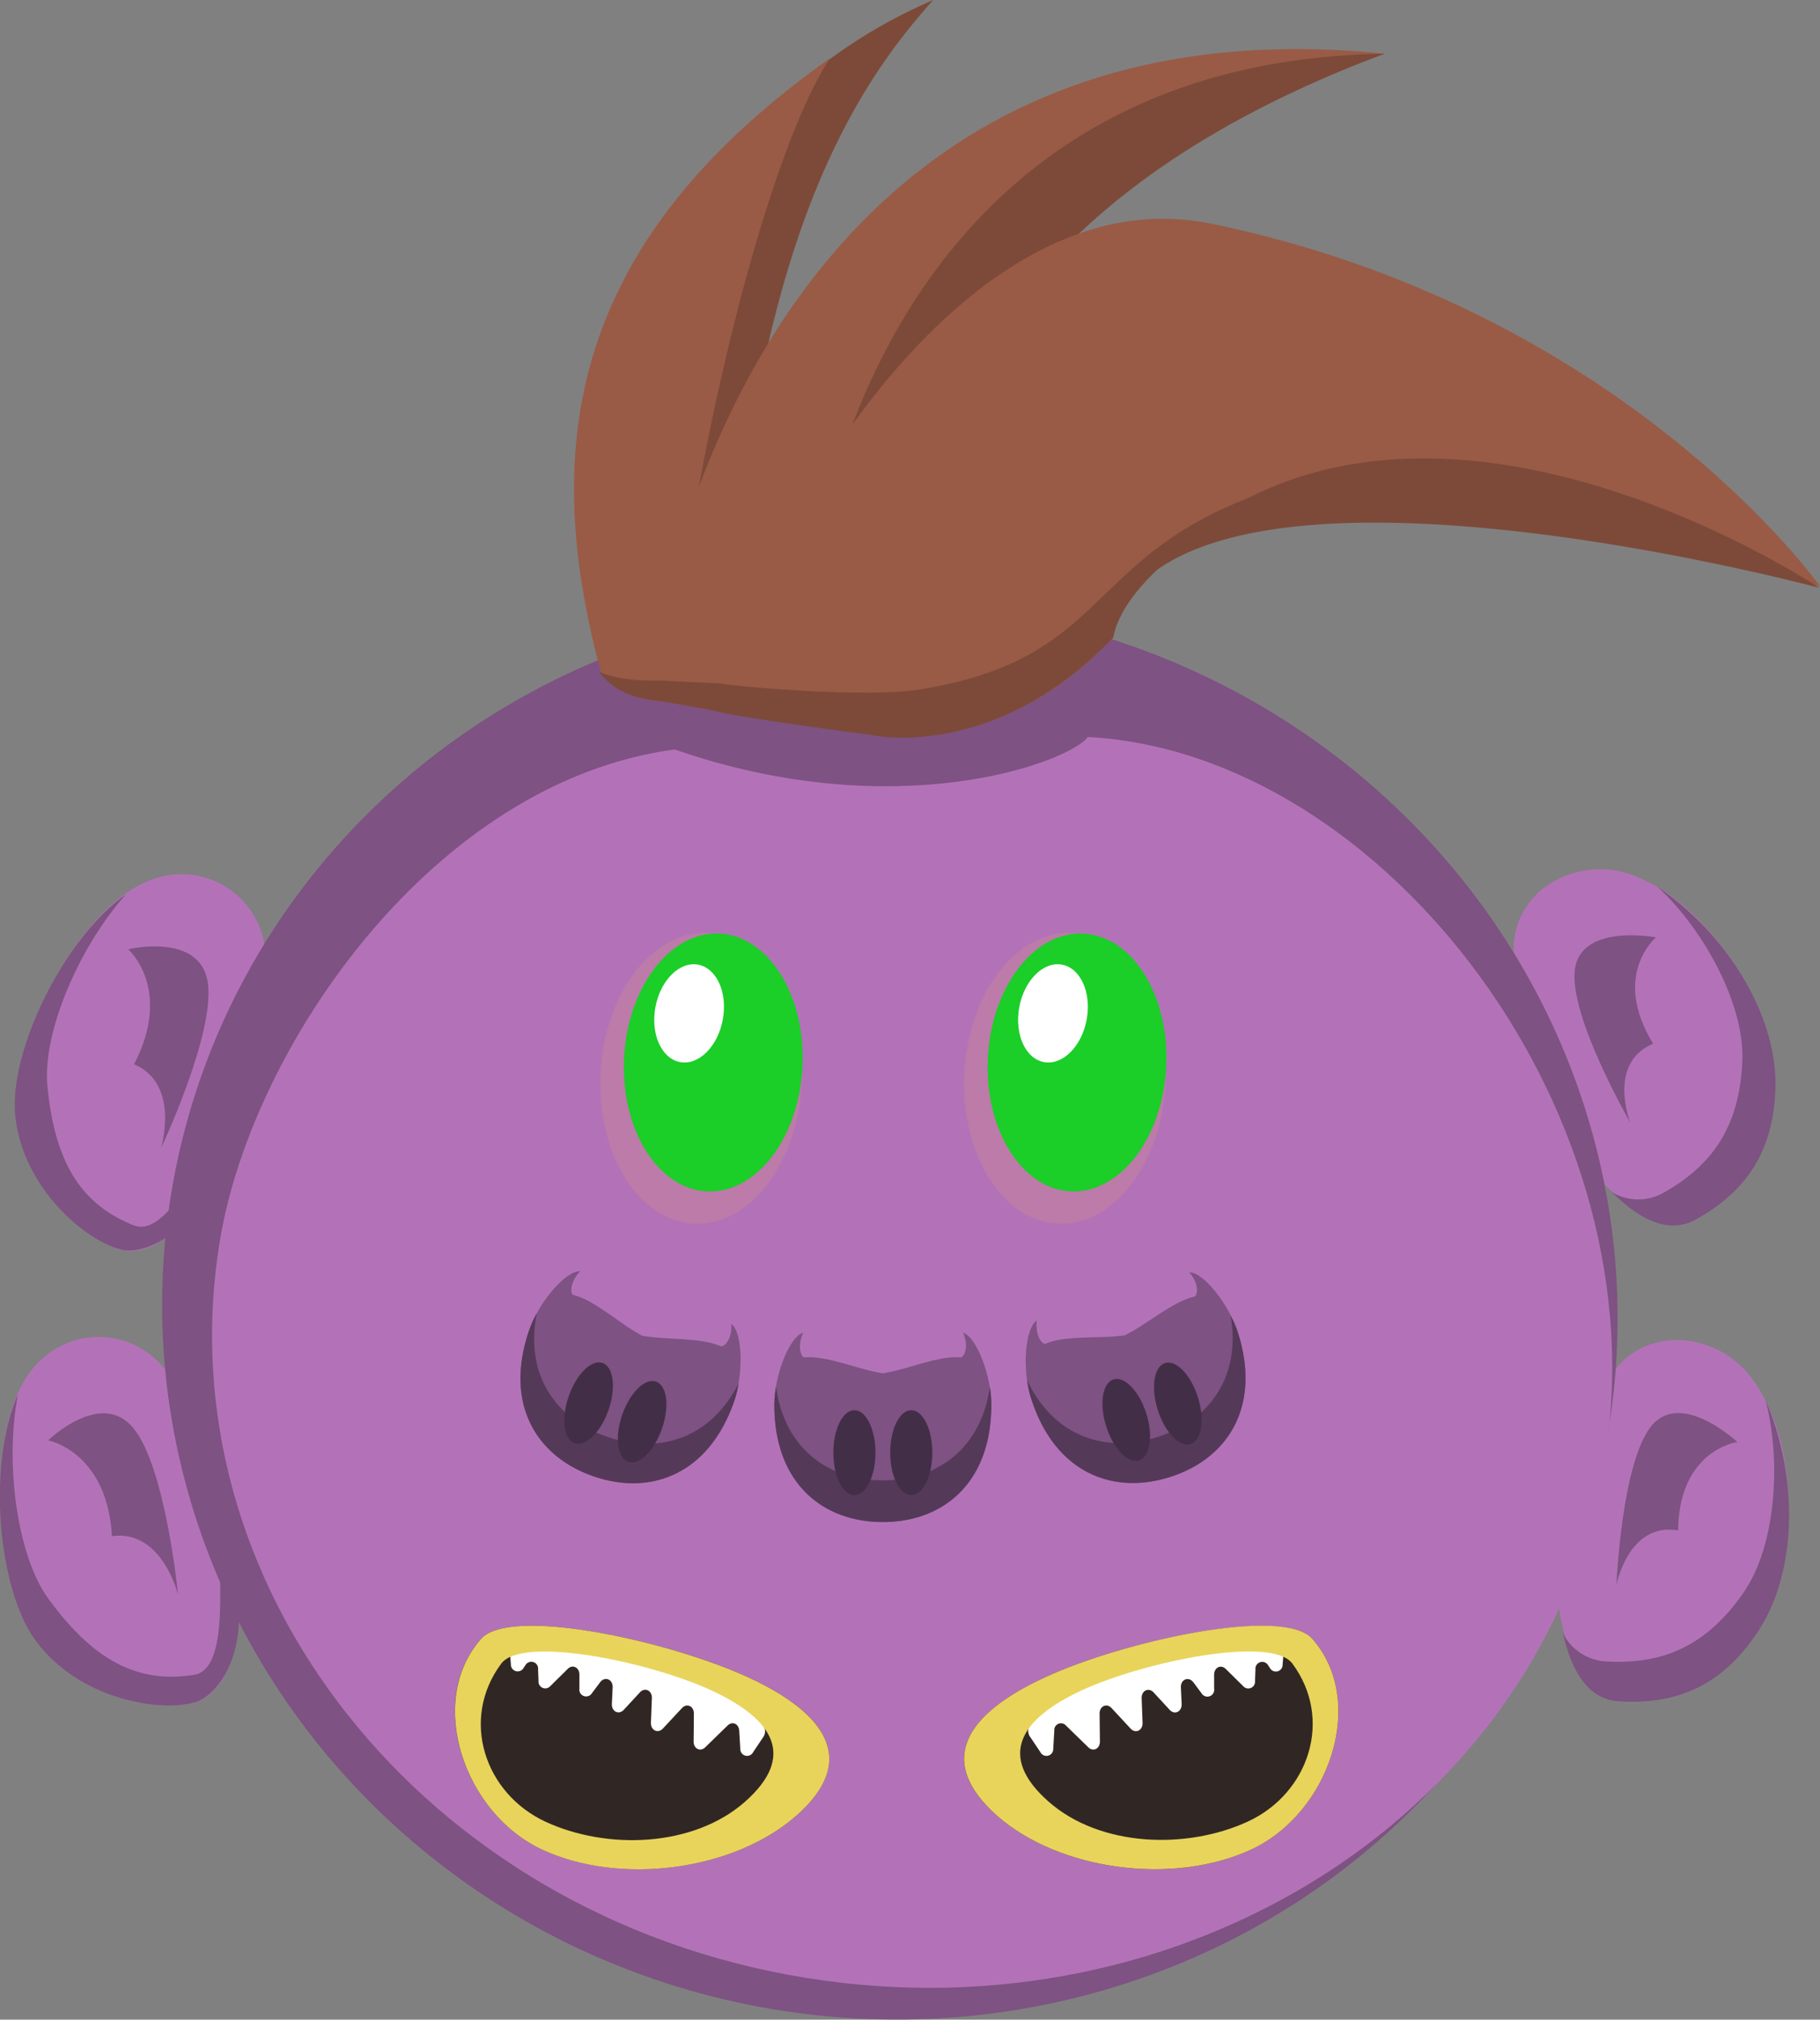 <svg xmlns="http://www.w3.org/2000/svg" width="406.34" height="450.8" viewBox="0 0 406.34 450.8">
  <rect x="0" y="0" width="406.34" height="450.8" fill="#808080" stroke="none"/>
  <defs>
    <style>
      .cls-1 {
        fill: #512f25;
      }

      .cls-2 {
        fill: #b372b7;
      }

      .cls-3 {
        fill: #7e5282;
      }

      .cls-4 {
        fill: #7d4a39;
      }

      .cls-5 {
        fill: #995b46;
      }

      .cls-6 {
        fill: #db9b7f;
        opacity: 0.25;
        isolation: isolate;
      }

      .cls-7 {
        fill: #1bce28;
      }

      .cls-8 {
        fill: #fff;
      }

      .cls-9 {
        fill: #553959;
      }

      .cls-10 {
        fill: #432e47;
      }

      .cls-11 {
        fill: #302724;
      }

      .cls-12 {
        fill: #e8d45b;
      }
    </style>
  </defs>
  <title>Monster7Asset 1</title>
  <g id="Layer_2" data-name="Layer 2">
    <g id="Layer_1-2" data-name="Layer 1">
      <g id="Layer_1-2-2" data-name="Layer 1-2">
        <path class="cls-1" d="M128.48,239.57l-.57,2.26Z"/>
        <g>
          <path class="cls-2" d="M348.51,352c3.7-16.25,5.58-24.33,9.38-40.47,2.12-9,11.71-14.48,21.73-11.68a20.84,20.84,0,0,1,9.91,5.88c12.29,13.79,12.67,41.65,2.57,56.63-7.82,11.54-18.2,15.64-31,14.87-8.94-.56-11.87-10.94-12.85-17.2A21.07,21.07,0,0,1,348.51,352Z"/>
          <path class="cls-3" d="M387.89,321.88s-12.51-11.74-19.18-3.61-7.82,35.49-7.82,35.49,2.69-14.07,13.77-12.17C374.88,323.55,387.89,321.88,387.89,321.88Z"/>
          <path class="cls-3" d="M358.2,370.82c12.9.84,22.72-3.3,31.08-15.37,7.51-10.84,8.3-30.16,4.91-42.89,7,16,7.55,37.79-1.84,51.81-8,12-18.14,16.19-31,15.36-7.82-.5-10.94-8.74-12.4-15.17A11.49,11.49,0,0,0,358.2,370.82Z"/>
        </g>
        <g>
          <path class="cls-2" d="M52.44,354.16l-12.33-42A18.77,18.77,0,0,0,8.28,304.4C-3.53,316.63-1.7,351,8,364s19.51,17.27,32.87,16.46c9.37-.57,11.69-11.44,12.24-18A22.35,22.35,0,0,0,52.44,354.16Z"/>
          <path class="cls-3" d="M10.76,321.5s11.78-11.5,19-2.76,10,37.22,10,37.22S36.22,341.33,25,342.88C23.93,324,10.76,321.5,10.76,321.5Z"/>
          <path class="cls-3" d="M43.63,373.78c-13.22,2.25-23.09-3.59-32.84-16.95C3.91,347.42,1,326.94,4,311.24c-6.94,15.64-4.46,43.46,3.91,54.89,9.78,13.34,28.09,16.15,35.8,13.77,6.35-2,14.59-15.74,5.84-35.47C48,348.14,51.92,371.89,43.63,373.78Z"/>
        </g>
        <g>
          <path class="cls-2" d="M352.64,255.73c-5.6-15.69-8.35-23.52-13.81-39.17-3-8.73,2.1-18.5,12.06-21.52a20.8,20.8,0,0,1,11.52-.36c17.77,5,33,28.33,32.57,46.39-.4,13.93-7,23-18.2,29.21-7.85,4.33-15.89-2.86-20.08-7.61A21.27,21.27,0,0,1,352.64,255.73Z"/>
          <path class="cls-3" d="M369.72,209.22s-16.85-3.19-18.12,7.26S364,250.61,364,250.61s-5.29-13.31,5.09-17.65C359.65,217.62,369.72,209.22,369.72,209.22Z"/>
          <path class="cls-3" d="M371,266.45c11.33-6.22,17.39-15,18-29.66.51-13.17-9.19-29.9-18.89-38.81,14.47,9.73,26.66,27.82,26.27,44.7-.33,14.39-6.62,23.39-17.88,29.57-6.86,3.78-13.92-1.49-18.6-6.13A11.5,11.5,0,0,0,371,266.45Z"/>
        </g>
        <g>
          <path class="cls-2" d="M47.73,261.26l10.9-42.43A18.75,18.75,0,0,0,35.25,195.9c-16.42,4.49-32.44,35-30.66,51.1s7.93,24.81,19.82,31c8.35,4.31,15.9-3.85,19.72-9.2A22.06,22.06,0,0,0,47.73,261.26Z"/>
          <path class="cls-3" d="M28.62,211.88s16-3.86,17.76,7.36-10.45,37.1-10.45,37.1,4.42-14.4-6-18.79C38.68,220.72,28.62,211.88,28.62,211.88Z"/>
          <path class="cls-3" d="M30.12,273.61c-12.51-4.82-18-14.89-19.55-31.36-1.09-11.6,6.89-30.68,17.54-42.62-14,9.9-26.06,35.07-24.72,49.18,1.56,16.44,15.88,28.24,23.7,30.12,6.46,1.55,20.58-6.07,23.16-27.49C47,253.8,38.21,276.23,30.12,273.61Z"/>
        </g>
        <g>
          <g>
            <ellipse class="cls-3" cx="198.68" cy="292.73" rx="157.91" ry="162.6" transform="translate(-122.73 440.6) rotate(-80.54)"/>
            <path class="cls-2" d="M49.2,276.28c7.33-42.93,47.62-101.78,101.43-109,49.73,17.3,88.22,2.76,92.23-2.78,66.22,3.5,128.52,84.62,115.3,162S265,455.3,179.75,441.44,36,353.63,49.2,276.28Z"/>
          </g>
          <g>
            <g>
              <path class="cls-4" d="M132,132.06C126.34,122.8,134.78,31.57,208.36,0,189.62,20.76,171,52.92,163.83,125.56,162.1,143.63,137.51,149,132,132.06Z"/>
              <path class="cls-5" d="M309.21,12h-.11l-.17.06a201.84,201.84,0,0,0-70.39,41c-26.73,23.67-44.73,51.14-55.95,72.31l-1.56,3c-9.57,18.54-13.64,31.6-13.64,31.6l-8.3-1.47-10.43-1.86-4.5-.8s.5-5.14,2.2-13.51c.8-4,1.88-8.69,3.3-13.91,1.63-6,3.71-12.62,6.35-19.64a190.29,190.29,0,0,1,15.52-32.18C194.3,39.33,235.45,4.43,309.21,12Z"/>
              <path class="cls-4" d="M182.24,125.32l26.12-.72S198,53.53,309.11,12C194.82,13.64,182.24,125.32,182.24,125.32Z"/>
              <path class="cls-5" d="M406.34,130.87l-1.15-.31C393,127.24,287.29,99.46,256.42,128h0a2.5,2.5,0,0,0-.32.33,25.17,25.17,0,0,0-7.54,13.93c-26,27.72-53.78,21.7-53.78,21.7s-29.74-3.8-35.65-5.55a189.09,189.09,0,0,1,11.4-30,219.35,219.35,0,0,1,19.8-33.66h0c13.32-18.5,29.82-34.45,48.2-41.72.79-.31,1.58-.61,2.37-.87a54.34,54.34,0,0,1,29.59-2.22C362.68,69,406.34,130.87,406.34,130.87Z"/>
              <path class="cls-4" d="M406.18,131.21c-2.41-.64-114.79-30.49-149.48-2.81a28.2,28.2,0,0,0-3.83,3.66c1.06-1.27,2.14-2.49,3.22-3.66.1-.1.2-.22.29-.33h0C309,72,394.84,124,405.19,130.56,405.74,130.9,406,131.12,406.18,131.21Z"/>
              <path class="cls-5" d="M185.31,13l-.27.4C175,29,163.62,67.52,156,108.76c-1.2,6.51-2.31,13.09-3.3,19.64q-1,6.61-1.84,13.16c-.66,5.08-1.24,10.13-1.72,15.11h-.49c-8.94-.8-12-3.68-14.48-6.72a179.43,179.43,0,0,1-4.56-21.5C123,83.32,138.39,46.25,185.31,13Z"/>
            </g>
            <path class="cls-4" d="M248.52,142.33C221.62,170.46,194.23,164,194.23,164s-29.74-3.8-35.65-5.55l-10.43-1.86c-8.85-.78-12-3.61-14.4-6.63,3,1.27,7.07,2.08,13.67,1.94l13.07.64c7.47,1.06,33.57,3.14,44.59,1.39C247,147.3,242,125.32,278.83,111.1,274.82,115.49,251.45,127.71,248.52,142.33Z"/>
          </g>
        </g>
        <g>
          <ellipse class="cls-6" cx="156.53" cy="240.7" rx="32.48" ry="22.48" transform="translate(-91.58 385.2) rotate(-87.18)"/>
          <ellipse class="cls-7" cx="159.25" cy="237.15" rx="28.8" ry="19.93" transform="translate(-85.45 384.54) rotate(-87.18)"/>
          <ellipse class="cls-8" cx="153.86" cy="226.19" rx="11.06" ry="7.65" transform="translate(-96.57 336.3) rotate(-79.51)"/>
        </g>
        <g>
          <ellipse class="cls-6" cx="237.76" cy="240.7" rx="32.48" ry="22.48" transform="translate(-14.35 466.33) rotate(-87.18)"/>
          <ellipse class="cls-7" cx="240.46" cy="237.15" rx="28.8" ry="19.93" transform="translate(-8.23 465.65) rotate(-87.18)"/>
          <ellipse class="cls-8" cx="235.09" cy="226.19" rx="11.06" ry="7.65" transform="translate(-30.12 416.17) rotate(-79.51)"/>
        </g>
        <g>
          <path class="cls-3" d="M221.33,313.58c0,17.52-10.85,26.15-24.23,26.15s-24.23-8.63-24.23-26.15c0-6.56,3.38-15.21,6.44-16.12-1.52,3.54-.26,5.57.31,5.52,5.07-.46,12.06,2.76,17.48,3.55,5.37-.78,12.3-4,17.38-3.55.62,0,2-2.1.54-5.52C218,298.38,221.33,307.05,221.33,313.58Z"/>
          <path class="cls-9" d="M221.32,313.59c0,17.5-10.83,26.14-24.22,26.14s-24.22-8.64-24.22-26.14a23.34,23.34,0,0,1,.37-4c2,14,11.9,20.84,23.85,20.84S219,323.55,221,309.57A22.6,22.6,0,0,1,221.32,313.59Z"/>
          <ellipse class="cls-10" cx="190.76" cy="324.24" rx="4.7" ry="9.48"/>
          <ellipse class="cls-10" cx="203.45" cy="324.24" rx="4.7" ry="9.48"/>
        </g>
        <g>
          <path class="cls-3" d="M163.92,312.75c-5.75,16.55-18.83,21.14-31.47,16.75s-20-16.11-14.29-32.66c2.15-6.2,8.18-13.26,11.37-13.1-2.6,2.83-2.08,5.17-1.53,5.31,4.95,1.23,10.49,6.56,15.35,9.09,5.33,1,12.92.3,17.58,2.35.57.25,2.62-1.31,2.33-5C165.83,297.32,166,306.59,163.92,312.75Z"/>
          <path class="cls-9" d="M163.92,312.76c-5.75,16.53-18.82,21.14-31.47,16.74s-20-16.11-14.29-32.65a23.87,23.87,0,0,1,1.67-3.68c-2.72,13.84,4.4,23.6,15.69,27.52s22.93.69,29.38-11.88A23.51,23.51,0,0,1,163.92,312.76Z"/>
          <ellipse class="cls-10" cx="131.42" cy="313.18" rx="9.48" ry="4.7" transform="translate(-207.55 334.47) rotate(-70.83)"/>
          <ellipse class="cls-10" cx="143.36" cy="317.32" rx="9.48" ry="4.7" transform="translate(-203.44 348.54) rotate(-70.83)"/>
        </g>
        <g>
          <path class="cls-3" d="M276.4,297.45c5.28,16.71-2.46,28.21-15.22,32.24s-25.7-.93-31-17.64c-2-6.26-1.37-15.52,1.29-17.3-.39,3.83,1.42,5.39,1.95,5.17,4.7-2,12.33-1,17.74-1.89,4.88-2.36,10.53-7.48,15.49-8.62.61-.14,1.32-2.61-1.14-5.42C268.71,283.94,274.43,291.23,276.4,297.45Z"/>
          <path class="cls-9" d="M276.4,297.46c5.27,16.69-2.45,28.2-15.22,32.23s-25.7-.94-31-17.63a23.19,23.19,0,0,1-.86-3.95c6.09,12.71,17.63,16.28,29,12.68s18.8-13.15,16.46-27.08A23.07,23.07,0,0,1,276.4,297.46Z"/>
          <ellipse class="cls-10" cx="251.45" cy="316.93" rx="4.7" ry="9.48" transform="translate(-83.82 90.52) rotate(-17.54)"/>
          <ellipse class="cls-10" cx="262.97" cy="313.28" rx="4.7" ry="9.48" transform="translate(-82.19 93.82) rotate(-17.54)"/>
        </g>
        <g>
          <path class="cls-11" d="M233.16,374.46c17.43-8.09,53.34-16,59.85-8.64,12.31,14,3.75,38.91-13.65,47s-42.81,4.72-56.74-7.53S215.73,382.55,233.16,374.46Z"/>
          <path class="cls-8" d="M230,387.69l2.27,3.38a1.52,1.52,0,0,0,2.88-.79l.24-4a1.49,1.49,0,0,1,2.59-1.14l5,4.87c1.1,1.07,2.61.31,2.59-1.31l-.07-6.22c0-1.66,1.58-2.4,2.67-1.23l4.26,4.59c1.11,1.19,2.73.4,2.66-1.3l-.2-5.48c-.06-1.71,1.56-2.49,2.67-1.3l3.59,3.89c1.11,1.21,2.74.4,2.67-1.31l-.17-3.67c-.09-1.83,1.74-2.57,2.81-1.14l1.79,2.4a1.52,1.52,0,0,0,2.82-1v-3.12c0-1.62,1.5-2.37,2.6-1.29l3.93,3.88a1.51,1.51,0,0,0,2.6-1.19l.1-2.58a1.52,1.52,0,0,1,2.87-.85l.33.48a1.51,1.51,0,0,0,2.86-.75l.25-3a2.2,2.2,0,0,0-1.58-2.38l-10.14-1.78a1.22,1.22,0,0,0-.6,0l-34.52,9.95a1.41,1.41,0,0,0-.66.42L230,385A2.27,2.27,0,0,0,230,387.69Z"/>
          <path class="cls-12" d="M222.62,405.29c13.94,12.25,39.34,15.61,56.74,7.53s25.95-33,13.65-47c-6.5-7.44-42.41.54-59.84,8.63S208.72,393,222.62,405.29Zm18.9-28c13.76-6.36,42.25-12.29,47-6,9.22,12.4,3.72,29-9.92,35.29s-32.93,5.72-44.48-4.44-6.35-18.49,7.4-24.85Z"/>
        </g>
        <g>
          <path class="cls-11" d="M177.77,405.29c-13.93,12.25-39.33,15.61-56.74,7.53s-26-33-13.66-47c6.51-7.41,42.43.55,59.86,8.64S191.68,393,177.77,405.29Z"/>
          <path class="cls-8" d="M170.43,387.69l-2.27,3.38a1.52,1.52,0,0,1-2.88-.79l-.24-4c-.1-1.53-1.54-2.16-2.59-1.14l-5,4.87c-1.1,1.07-2.61.31-2.59-1.31l.06-6.22c0-1.66-1.57-2.4-2.66-1.23L148,385.82c-1.11,1.19-2.73.4-2.67-1.3l.21-5.48c.06-1.71-1.56-2.49-2.67-1.3l-3.59,3.89c-1.12,1.21-2.75.4-2.67-1.31l.17-3.67c.08-1.83-1.74-2.57-2.81-1.14l-1.8,2.4a1.52,1.52,0,0,1-2.81-1v-3.12c0-1.62-1.51-2.37-2.6-1.29l-3.93,3.88a1.51,1.51,0,0,1-2.6-1.19l-.1-2.58a1.51,1.51,0,0,0-1.34-1.68,1.53,1.53,0,0,0-1.53.83l-.33.48a1.52,1.52,0,0,1-2.87-.75l-.24-3a2.2,2.2,0,0,1,1.58-2.38l10.13-1.78a1.22,1.22,0,0,1,.6,0l34.53,9.95a1.41,1.41,0,0,1,.65.42l9,10.3A2.28,2.28,0,0,1,170.43,387.69Z"/>
          <path class="cls-12" d="M167.22,374.46c-17.43-8.09-53.34-16.07-59.84-8.63-12.3,14-3.76,38.9,13.64,47s42.81,4.72,56.74-7.53S184.65,382.55,167.22,374.46Zm-.92,27.73c-11.56,10.16-30.84,10.75-44.48,4.44s-19.14-22.89-9.92-35.29c4.71-6.34,33.21-.41,47,6S177.85,392,166.3,402.19Z"/>
        </g>
      </g>
    </g>
  </g>
</svg>
